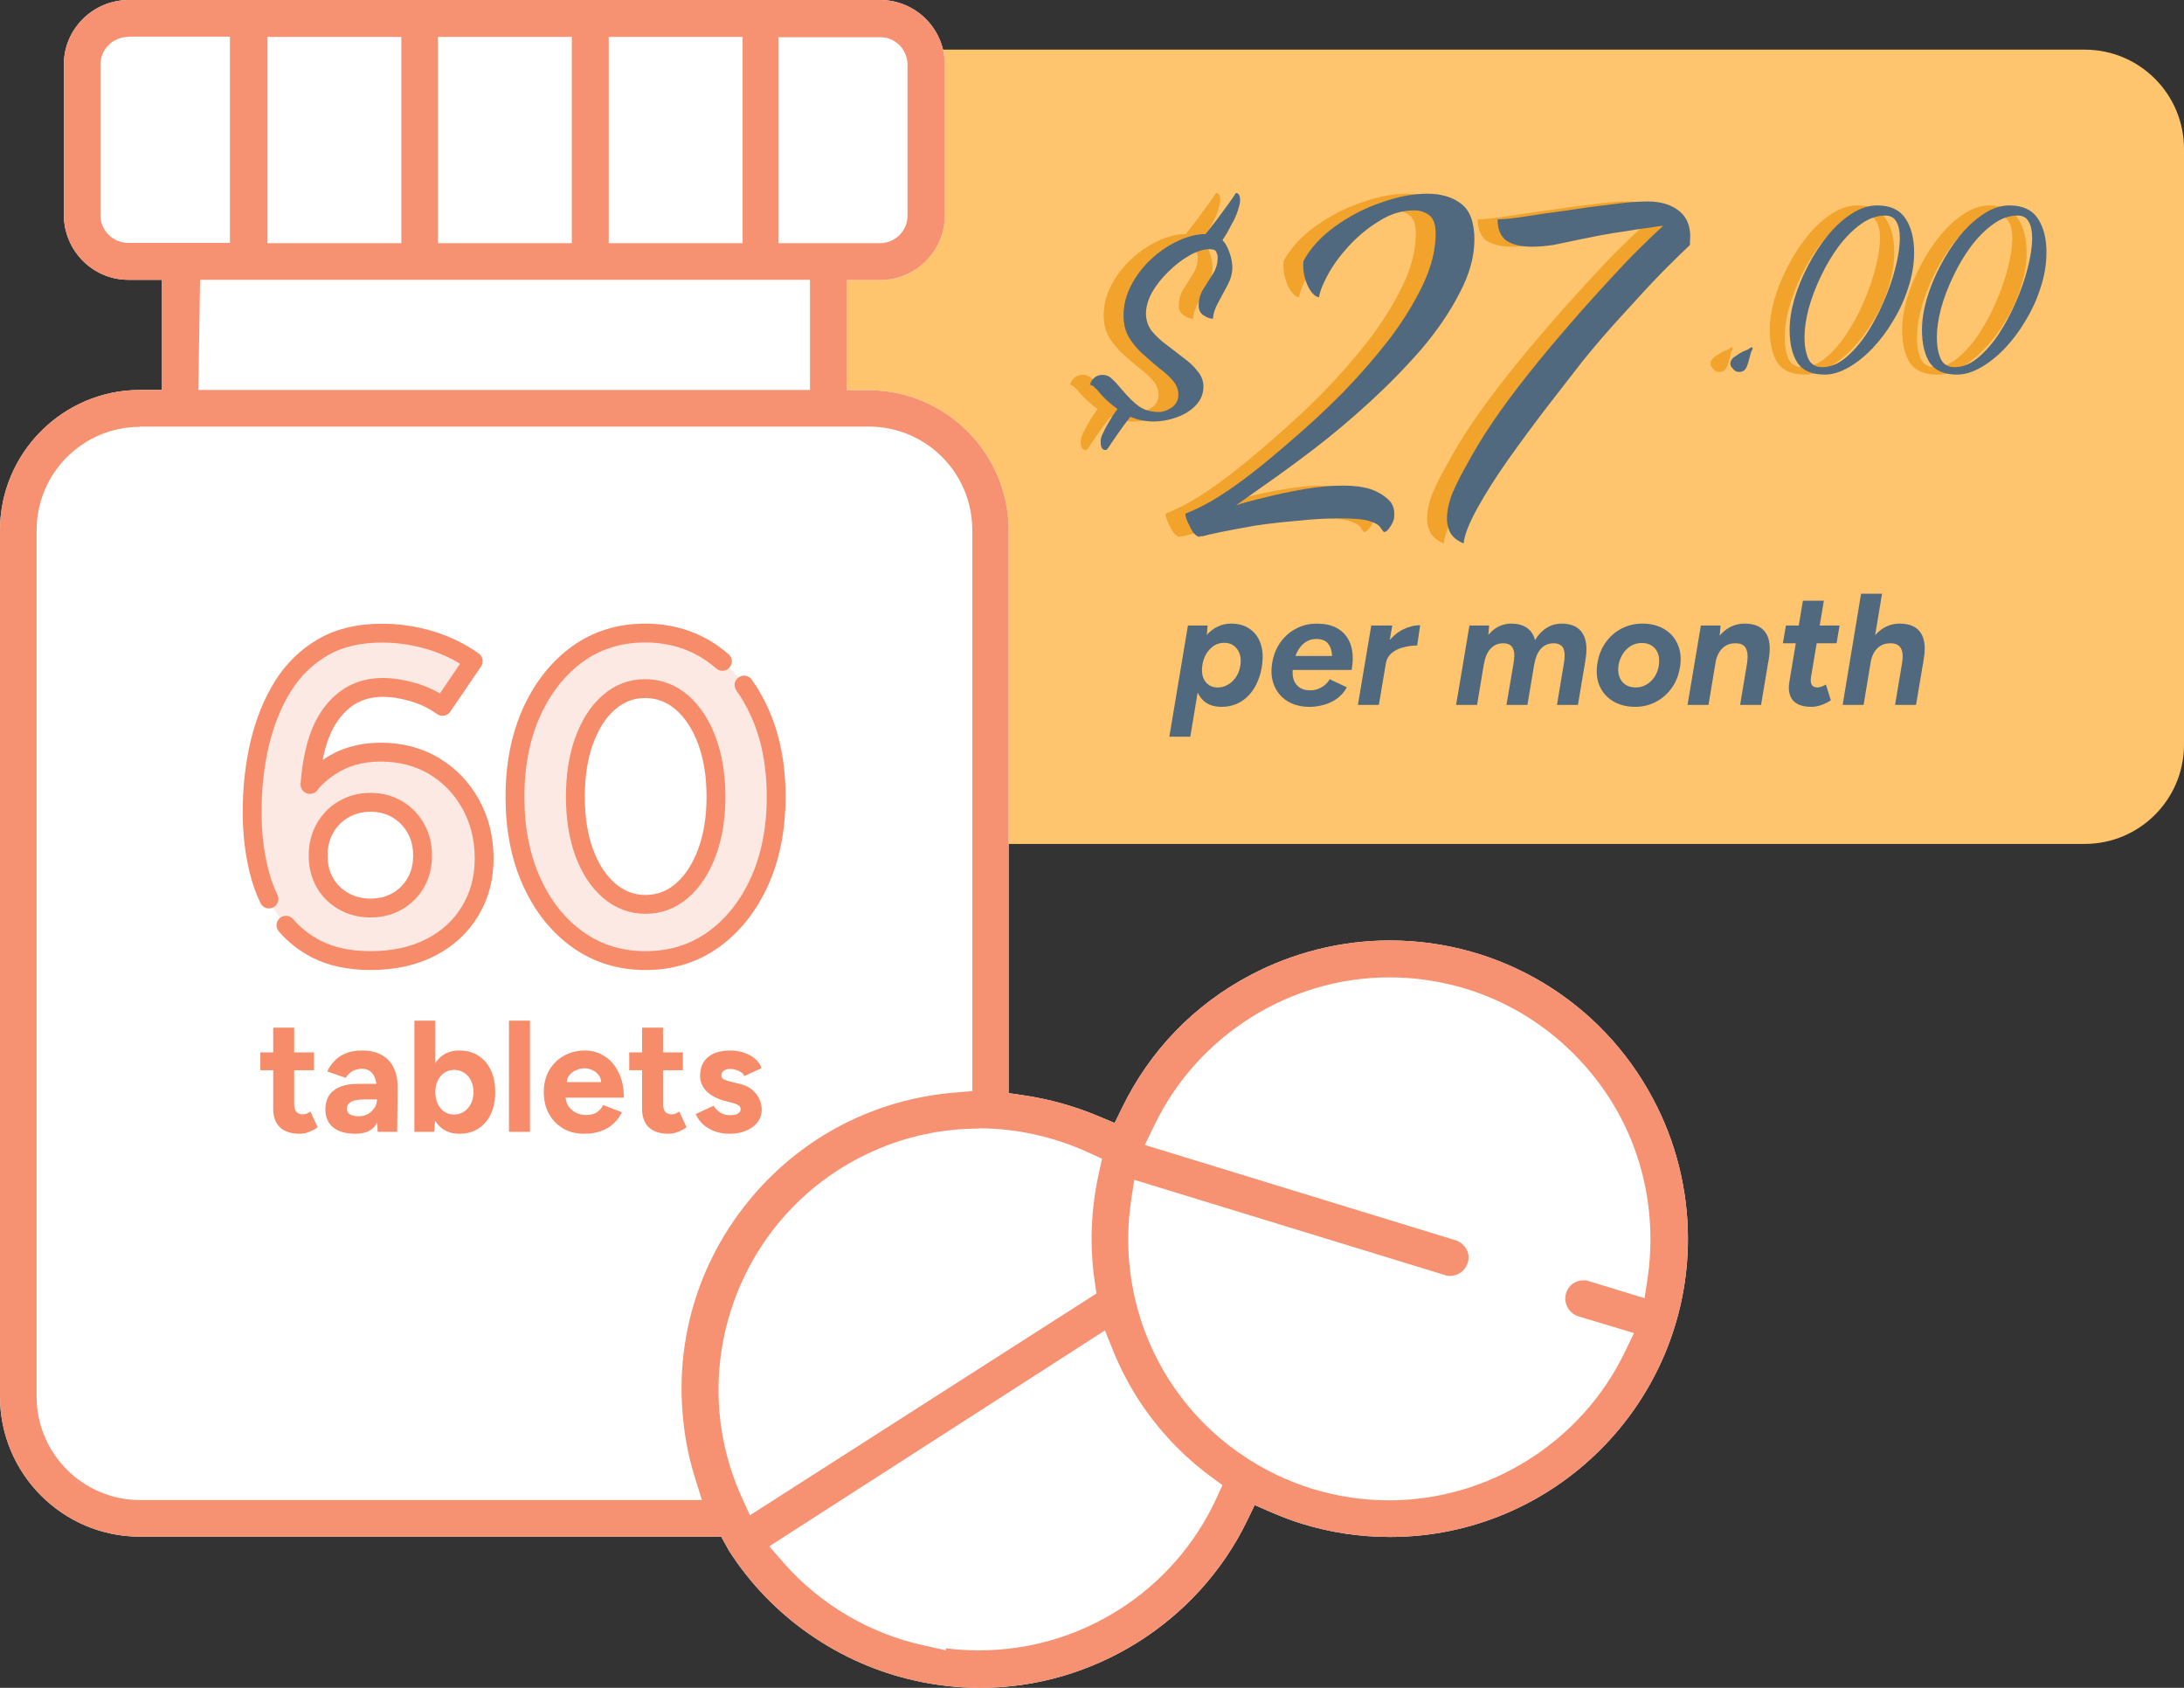 <svg width="220" height="170" viewBox="0 0 220 170" fill="none" xmlns="http://www.w3.org/2000/svg">
<rect x="0" y="0" width="220" height="170" fill="#333333" stroke="none"/>
<path d="M85 5H210C215.523 5 220 9.477 220 15V75C220 80.523 215.523 85 210 85H85V5Z" fill="#FFC56E"/>
<path d="M118.8 54.07C118.44 53.99 118.12 53.63 117.84 52.99C117.52 52.39 117.38 51.97 117.42 51.73C118.54 51.29 119.64 50.73 120.72 50.05C121.8 49.37 122.88 48.61 123.96 47.77C125.16 46.85 126.56 45.69 128.16 44.29C129.8 42.89 131.46 41.35 133.14 39.67C134.82 37.95 136.38 36.17 137.82 34.33C139.26 32.45 140.42 30.59 141.3 28.75C142.18 26.91 142.62 25.17 142.62 23.53C142.62 22.61 142.4 21.99 141.96 21.67C141.52 21.35 141.02 21.19 140.46 21.19C139.22 21.19 138.04 21.55 136.92 22.27C135.8 22.95 134.78 23.79 133.86 24.79C132.98 25.75 132.28 26.71 131.76 27.67C131.24 28.63 130.94 29.39 130.86 29.95C130.42 29.87 130.02 29.43 129.66 28.63C129.34 27.83 129.22 27.05 129.3 26.29C130.02 24.97 131.08 23.81 132.48 22.81C133.92 21.77 135.46 20.97 137.1 20.41C138.78 19.81 140.34 19.51 141.78 19.51C143.18 19.51 144.32 19.85 145.2 20.53C146.08 21.21 146.52 22.41 146.52 24.13C146.52 25.85 146.02 27.65 145.02 29.53C144.06 31.41 142.78 33.29 141.18 35.17C139.58 37.01 137.84 38.79 135.96 40.51C134.08 42.23 132.2 43.81 130.32 45.25C128.48 46.65 126.84 47.85 125.4 48.85L122.52 50.89C123.24 50.65 124.2 50.39 125.4 50.11C126.64 49.79 127.96 49.51 129.36 49.27C130.76 49.03 132.08 48.91 133.32 48.91C134.4 48.91 135.32 49.03 136.08 49.27C136.76 49.51 137.34 49.85 137.82 50.29C138.34 50.73 138.54 51.39 138.42 52.27C138.34 52.55 138.2 52.83 138 53.11C137.8 53.43 137.6 53.59 137.4 53.59C137.28 53.47 137.16 53.31 137.04 53.11C136.92 52.91 136.64 52.73 136.2 52.57C135.8 52.41 135.3 52.31 134.7 52.27C134.14 52.23 133.52 52.21 132.84 52.21C131.6 52.21 130.24 52.29 128.76 52.45C127.28 52.57 125.86 52.73 124.5 52.93C123.14 53.17 121.96 53.39 120.96 53.59C120 53.79 119.4 53.93 119.16 54.01C119.04 54.01 118.96 54.01 118.92 54.01C118.88 54.05 118.84 54.07 118.8 54.07Z" fill="#F1A32C"/>
<path d="M145.437 54.73C144.837 54.49 144.397 54.15 144.117 53.71C143.877 53.27 143.757 52.79 143.757 52.27C143.757 51.47 143.937 50.61 144.297 49.69C144.697 48.77 145.137 47.89 145.617 47.05C146.097 46.17 146.517 45.43 146.877 44.83C147.717 43.43 148.757 41.89 149.997 40.21C151.277 38.49 152.657 36.75 154.137 34.99C155.617 33.23 157.077 31.55 158.517 29.95C159.997 28.31 161.337 26.87 162.537 25.63C163.777 24.39 164.777 23.43 165.537 22.75C165.297 22.75 164.837 22.81 164.157 22.93C163.477 23.01 162.677 23.13 161.757 23.29C160.877 23.41 160.017 23.55 159.177 23.71C158.337 23.87 157.637 24.01 157.077 24.13C156.157 24.33 155.297 24.51 154.497 24.67C153.697 24.79 152.957 24.85 152.277 24.85C151.237 24.85 150.397 24.65 149.757 24.25C149.157 23.81 148.857 23.09 148.857 22.09C149.537 22.09 150.497 21.99 151.737 21.79C152.977 21.59 154.357 21.39 155.877 21.19C157.397 20.95 158.877 20.75 160.317 20.59C161.757 20.39 162.977 20.29 163.977 20.29C165.337 20.29 166.417 20.63 167.217 21.31C168.017 21.99 168.357 22.99 168.237 24.31V24.67C167.637 25.23 166.717 26.13 165.477 27.37C164.277 28.61 162.957 30.03 161.517 31.63C160.077 33.19 158.697 34.79 157.377 36.43C156.377 37.71 155.197 39.23 153.837 40.99C152.517 42.71 151.217 44.47 149.937 46.27C148.697 48.03 147.657 49.67 146.817 51.19C145.977 52.71 145.517 53.89 145.437 54.73Z" fill="#F1A32C"/>
<path d="M173.2 37.46C172.98 37.46 172.81 37.4 172.69 37.28C172.57 37.16 172.46 37.03 172.36 36.89C172.32 36.77 172.3 36.69 172.3 36.65C172.3 36.51 172.33 36.39 172.39 36.29C172.47 36.17 172.54 36.08 172.6 36.02C172.74 35.92 172.89 35.82 173.05 35.72C173.21 35.6 173.38 35.5 173.56 35.42C173.72 35.34 173.86 35.28 173.98 35.24C174.1 35.18 174.23 35.1 174.37 35C174.43 34.96 174.48 34.97 174.52 35.03C174.56 35.07 174.57 35.11 174.55 35.15C174.43 35.33 174.33 35.61 174.25 35.99C174.17 36.35 174.06 36.69 173.92 37.01C173.78 37.31 173.54 37.46 173.2 37.46Z" fill="#F1A32C"/>
<path d="M181.813 37.73C180.513 37.73 179.593 37.33 179.053 36.53C178.533 35.71 178.273 34.61 178.273 33.23C178.273 32.27 178.433 31.23 178.753 30.11C179.093 28.97 179.553 27.85 180.133 26.75C180.713 25.63 181.373 24.62 182.113 23.72C182.873 22.8 183.673 22.07 184.513 21.53C185.373 20.97 186.233 20.69 187.093 20.69C188.413 20.69 189.363 21.13 189.943 22.01C190.523 22.87 190.813 24.01 190.813 25.43C190.813 26.59 190.623 27.75 190.243 28.91C189.883 30.07 189.383 31.18 188.743 32.24C188.123 33.3 187.423 34.24 186.643 35.06C185.863 35.88 185.053 36.53 184.213 37.01C183.373 37.49 182.573 37.73 181.813 37.73ZM181.573 36.98C182.353 36.98 183.113 36.68 183.853 36.08C184.613 35.46 185.323 34.66 185.983 33.68C186.643 32.68 187.223 31.6 187.723 30.44C188.243 29.26 188.643 28.11 188.923 26.99C189.223 25.85 189.373 24.84 189.373 23.96C189.373 23.26 189.253 22.71 189.013 22.31C188.793 21.91 188.423 21.71 187.903 21.71C187.063 21.71 186.243 22 185.443 22.58C184.663 23.14 183.923 23.88 183.223 24.8C182.543 25.72 181.943 26.73 181.423 27.83C180.903 28.91 180.493 29.99 180.193 31.07C179.913 32.15 179.773 33.11 179.773 33.95C179.773 34.83 179.903 35.56 180.163 36.14C180.423 36.7 180.893 36.98 181.573 36.98Z" fill="#F1A32C"/>
<path d="M195.144 37.73C193.844 37.73 192.924 37.33 192.384 36.53C191.864 35.71 191.604 34.61 191.604 33.23C191.604 32.27 191.764 31.23 192.084 30.11C192.424 28.97 192.884 27.85 193.464 26.75C194.044 25.63 194.704 24.62 195.444 23.72C196.204 22.8 197.004 22.07 197.844 21.53C198.704 20.97 199.564 20.69 200.424 20.69C201.744 20.69 202.694 21.13 203.274 22.01C203.854 22.87 204.144 24.01 204.144 25.43C204.144 26.59 203.954 27.75 203.574 28.91C203.214 30.07 202.714 31.18 202.074 32.24C201.454 33.3 200.754 34.24 199.974 35.06C199.194 35.88 198.384 36.53 197.544 37.01C196.704 37.49 195.904 37.73 195.144 37.73ZM194.904 36.98C195.684 36.98 196.444 36.68 197.184 36.08C197.944 35.46 198.654 34.66 199.314 33.68C199.974 32.68 200.554 31.6 201.054 30.44C201.574 29.26 201.974 28.11 202.254 26.99C202.554 25.85 202.704 24.84 202.704 23.96C202.704 23.26 202.584 22.71 202.344 22.31C202.124 21.91 201.754 21.71 201.234 21.71C200.394 21.71 199.574 22 198.774 22.58C197.994 23.14 197.254 23.88 196.554 24.8C195.874 25.72 195.274 26.73 194.754 27.83C194.234 28.91 193.824 29.99 193.524 31.07C193.244 32.15 193.104 33.11 193.104 33.95C193.104 34.83 193.234 35.56 193.494 36.14C193.754 36.7 194.224 36.98 194.904 36.98Z" fill="#F1A32C"/>
<path d="M109.349 45.326C109.03 45.326 108.871 45.05 108.871 44.499C108.871 44.238 108.929 43.992 109.045 43.76C109.422 42.919 109.929 42.063 110.567 41.193C109.842 40.671 109.248 40.135 108.784 39.584C108.349 39.033 108.015 38.757 107.783 38.757C107.87 38.467 108.015 38.235 108.218 38.061C108.45 37.858 108.726 37.757 109.045 37.757C109.451 37.757 109.784 37.902 110.045 38.192C110.335 38.453 110.669 38.815 111.046 39.279C111.655 40.004 112.22 40.555 112.742 40.932C113.293 41.309 113.96 41.498 114.743 41.498C115.149 41.498 115.57 41.353 116.005 41.063C116.469 40.744 116.701 40.309 116.701 39.758C116.701 39.236 116.512 38.757 116.135 38.322C115.758 37.887 115.294 37.467 114.743 37.061C114.221 36.626 113.685 36.162 113.134 35.669C112.583 35.176 112.119 34.625 111.742 34.016C111.365 33.378 111.176 32.638 111.176 31.797C111.176 30.724 111.437 29.695 111.959 28.709C112.481 27.723 113.148 26.853 113.96 26.099C114.801 25.316 115.7 24.707 116.657 24.272C117.614 23.808 118.542 23.576 119.441 23.576C119.731 23.199 120.094 22.735 120.529 22.184C120.964 21.604 121.37 21.053 121.747 20.531C122.124 20.009 122.37 19.646 122.486 19.443C122.776 19.443 122.921 19.69 122.921 20.183C122.921 20.386 122.863 20.661 122.747 21.009C122.66 21.357 122.501 21.763 122.269 22.227C122.269 22.227 122.196 22.358 122.051 22.619C121.935 22.851 121.79 23.126 121.616 23.445C121.442 23.735 121.283 23.982 121.138 24.185C121.428 24.475 121.66 24.881 121.834 25.403C122.037 25.925 122.138 26.447 122.138 26.969C122.138 27.52 121.979 28.1 121.66 28.709C121.341 29.318 121.022 29.912 120.703 30.492C120.384 31.072 120.21 31.609 120.181 32.102C119.891 32.102 119.572 31.986 119.224 31.754C118.905 31.522 118.745 31.217 118.745 30.84C118.745 30.173 118.905 29.593 119.224 29.1C119.543 28.578 119.862 28.071 120.181 27.578C120.5 27.085 120.659 26.534 120.659 25.925V25.881C120.659 25.765 120.616 25.606 120.529 25.403C120.471 25.2 120.239 25.098 119.833 25.098C119.224 25.098 118.542 25.316 117.788 25.751C117.063 26.157 116.367 26.693 115.7 27.36C115.033 27.998 114.482 28.694 114.047 29.448C113.641 30.202 113.438 30.913 113.438 31.58C113.438 32.218 113.627 32.798 114.004 33.32C114.41 33.813 114.903 34.277 115.483 34.712C116.063 35.147 116.628 35.582 117.179 36.017C117.759 36.423 118.238 36.872 118.615 37.365C119.021 37.829 119.224 38.351 119.224 38.931C119.224 39.685 118.948 40.338 118.397 40.889C117.875 41.411 117.223 41.802 116.44 42.063C115.686 42.324 114.946 42.455 114.221 42.455C113.38 42.455 112.597 42.295 111.872 41.976C111.495 42.44 111.075 43.006 110.611 43.673C110.147 44.34 109.813 44.833 109.61 45.152C109.523 45.268 109.436 45.326 109.349 45.326Z" fill="#F1A32C"/>
<path d="M120.8 54.07C120.44 53.99 120.12 53.63 119.84 52.99C119.52 52.39 119.38 51.97 119.42 51.73C120.54 51.29 121.64 50.73 122.72 50.05C123.8 49.37 124.88 48.61 125.96 47.77C127.16 46.85 128.56 45.69 130.16 44.29C131.8 42.89 133.46 41.35 135.14 39.67C136.82 37.95 138.38 36.17 139.82 34.33C141.26 32.45 142.42 30.59 143.3 28.75C144.18 26.91 144.62 25.17 144.62 23.53C144.62 22.61 144.4 21.99 143.96 21.67C143.52 21.35 143.02 21.19 142.46 21.19C141.22 21.19 140.04 21.55 138.92 22.27C137.8 22.95 136.78 23.79 135.86 24.79C134.98 25.75 134.28 26.71 133.76 27.67C133.24 28.63 132.94 29.39 132.86 29.95C132.42 29.87 132.02 29.43 131.66 28.63C131.34 27.83 131.22 27.05 131.3 26.29C132.02 24.97 133.08 23.81 134.48 22.81C135.92 21.77 137.46 20.97 139.1 20.41C140.78 19.81 142.34 19.51 143.78 19.51C145.18 19.51 146.32 19.85 147.2 20.53C148.08 21.21 148.52 22.41 148.52 24.13C148.52 25.85 148.02 27.65 147.02 29.53C146.06 31.41 144.78 33.29 143.18 35.17C141.58 37.01 139.84 38.79 137.96 40.51C136.08 42.23 134.2 43.81 132.32 45.25C130.48 46.65 128.84 47.85 127.4 48.85L124.52 50.89C125.24 50.65 126.2 50.39 127.4 50.11C128.64 49.79 129.96 49.51 131.36 49.27C132.76 49.03 134.08 48.91 135.32 48.91C136.4 48.91 137.32 49.03 138.08 49.27C138.76 49.51 139.34 49.85 139.82 50.29C140.34 50.73 140.54 51.39 140.42 52.27C140.34 52.55 140.2 52.83 140 53.11C139.8 53.43 139.6 53.59 139.4 53.59C139.28 53.47 139.16 53.31 139.04 53.11C138.92 52.91 138.64 52.73 138.2 52.57C137.8 52.41 137.3 52.31 136.7 52.27C136.14 52.23 135.52 52.21 134.84 52.21C133.6 52.21 132.24 52.29 130.76 52.45C129.28 52.57 127.86 52.73 126.5 52.93C125.14 53.17 123.96 53.39 122.96 53.59C122 53.79 121.4 53.93 121.16 54.01C121.04 54.01 120.96 54.01 120.92 54.01C120.88 54.05 120.84 54.07 120.8 54.07Z" fill="#50697E"/>
<path d="M147.437 54.73C146.837 54.49 146.397 54.15 146.117 53.71C145.877 53.27 145.757 52.79 145.757 52.27C145.757 51.47 145.937 50.61 146.297 49.69C146.697 48.77 147.137 47.89 147.617 47.05C148.097 46.17 148.517 45.43 148.877 44.83C149.717 43.43 150.757 41.89 151.997 40.21C153.277 38.49 154.657 36.75 156.137 34.99C157.617 33.23 159.077 31.55 160.517 29.95C161.997 28.31 163.337 26.87 164.537 25.63C165.777 24.39 166.777 23.43 167.537 22.75C167.297 22.75 166.837 22.81 166.157 22.93C165.477 23.01 164.677 23.13 163.757 23.29C162.877 23.41 162.017 23.55 161.177 23.71C160.337 23.87 159.637 24.01 159.077 24.13C158.157 24.33 157.297 24.51 156.497 24.67C155.697 24.79 154.957 24.85 154.277 24.85C153.237 24.85 152.397 24.65 151.757 24.25C151.157 23.81 150.857 23.09 150.857 22.09C151.537 22.09 152.497 21.99 153.737 21.79C154.977 21.59 156.357 21.39 157.877 21.19C159.397 20.95 160.877 20.75 162.317 20.59C163.757 20.39 164.977 20.29 165.977 20.29C167.337 20.29 168.417 20.63 169.217 21.31C170.017 21.99 170.357 22.99 170.237 24.31V24.67C169.637 25.23 168.717 26.13 167.477 27.37C166.277 28.61 164.957 30.03 163.517 31.63C162.077 33.19 160.697 34.79 159.377 36.43C158.377 37.71 157.197 39.23 155.837 40.99C154.517 42.71 153.217 44.47 151.937 46.27C150.697 48.03 149.657 49.67 148.817 51.19C147.977 52.71 147.517 53.89 147.437 54.73Z" fill="#50697E"/>
<path d="M175.2 37.46C174.98 37.46 174.81 37.4 174.69 37.28C174.57 37.16 174.46 37.03 174.36 36.89C174.32 36.77 174.3 36.69 174.3 36.65C174.3 36.51 174.33 36.39 174.39 36.29C174.47 36.17 174.54 36.08 174.6 36.02C174.74 35.92 174.89 35.82 175.05 35.72C175.21 35.6 175.38 35.5 175.56 35.42C175.72 35.34 175.86 35.28 175.98 35.24C176.1 35.18 176.23 35.1 176.37 35C176.43 34.96 176.48 34.97 176.52 35.03C176.56 35.07 176.57 35.11 176.55 35.15C176.43 35.33 176.33 35.61 176.25 35.99C176.17 36.35 176.06 36.69 175.92 37.01C175.78 37.31 175.54 37.46 175.2 37.46Z" fill="#50697E"/>
<path d="M183.813 37.73C182.513 37.73 181.593 37.33 181.053 36.53C180.533 35.71 180.273 34.61 180.273 33.23C180.273 32.27 180.433 31.23 180.753 30.11C181.093 28.97 181.553 27.85 182.133 26.75C182.713 25.63 183.373 24.62 184.113 23.72C184.873 22.8 185.673 22.07 186.513 21.53C187.373 20.97 188.233 20.69 189.093 20.69C190.413 20.69 191.363 21.13 191.943 22.01C192.523 22.87 192.813 24.01 192.813 25.43C192.813 26.59 192.623 27.75 192.243 28.91C191.883 30.07 191.383 31.18 190.743 32.24C190.123 33.3 189.423 34.24 188.643 35.06C187.863 35.88 187.053 36.53 186.213 37.01C185.373 37.49 184.573 37.73 183.813 37.73ZM183.573 36.98C184.353 36.98 185.113 36.68 185.853 36.08C186.613 35.46 187.323 34.66 187.983 33.68C188.643 32.68 189.223 31.6 189.723 30.44C190.243 29.26 190.643 28.11 190.923 26.99C191.223 25.85 191.373 24.84 191.373 23.96C191.373 23.26 191.253 22.71 191.013 22.31C190.793 21.91 190.423 21.71 189.903 21.71C189.063 21.71 188.243 22 187.443 22.58C186.663 23.14 185.923 23.88 185.223 24.8C184.543 25.72 183.943 26.73 183.423 27.83C182.903 28.91 182.493 29.99 182.193 31.07C181.913 32.15 181.773 33.11 181.773 33.95C181.773 34.83 181.903 35.56 182.163 36.14C182.423 36.7 182.893 36.98 183.573 36.98Z" fill="#50697E"/>
<path d="M197.144 37.73C195.844 37.73 194.924 37.33 194.384 36.53C193.864 35.71 193.604 34.61 193.604 33.23C193.604 32.27 193.764 31.23 194.084 30.11C194.424 28.97 194.884 27.85 195.464 26.75C196.044 25.63 196.704 24.62 197.444 23.72C198.204 22.8 199.004 22.07 199.844 21.53C200.704 20.97 201.564 20.69 202.424 20.69C203.744 20.69 204.694 21.13 205.274 22.01C205.854 22.87 206.144 24.01 206.144 25.43C206.144 26.59 205.954 27.75 205.574 28.91C205.214 30.07 204.714 31.18 204.074 32.24C203.454 33.3 202.754 34.24 201.974 35.06C201.194 35.88 200.384 36.53 199.544 37.01C198.704 37.49 197.904 37.73 197.144 37.73ZM196.904 36.98C197.684 36.98 198.444 36.68 199.184 36.08C199.944 35.46 200.654 34.66 201.314 33.68C201.974 32.68 202.554 31.6 203.054 30.44C203.574 29.26 203.974 28.11 204.254 26.99C204.554 25.85 204.704 24.84 204.704 23.96C204.704 23.26 204.584 22.71 204.344 22.31C204.124 21.91 203.754 21.71 203.234 21.71C202.394 21.71 201.574 22 200.774 22.58C199.994 23.14 199.254 23.88 198.554 24.8C197.874 25.72 197.274 26.73 196.754 27.83C196.234 28.91 195.824 29.99 195.524 31.07C195.244 32.15 195.104 33.11 195.104 33.95C195.104 34.83 195.234 35.56 195.494 36.14C195.754 36.7 196.224 36.98 196.904 36.98Z" fill="#50697E"/>
<path d="M111.349 45.326C111.03 45.326 110.871 45.05 110.871 44.499C110.871 44.238 110.929 43.992 111.045 43.76C111.422 42.919 111.929 42.063 112.567 41.193C111.842 40.671 111.248 40.135 110.784 39.584C110.349 39.033 110.015 38.757 109.783 38.757C109.87 38.467 110.015 38.235 110.218 38.061C110.45 37.858 110.726 37.757 111.045 37.757C111.451 37.757 111.784 37.902 112.045 38.192C112.335 38.453 112.669 38.815 113.046 39.279C113.655 40.004 114.22 40.555 114.742 40.932C115.293 41.309 115.96 41.498 116.743 41.498C117.149 41.498 117.57 41.353 118.005 41.063C118.469 40.744 118.701 40.309 118.701 39.758C118.701 39.236 118.512 38.757 118.135 38.322C117.758 37.887 117.294 37.467 116.743 37.061C116.221 36.626 115.685 36.162 115.134 35.669C114.583 35.176 114.119 34.625 113.742 34.016C113.365 33.378 113.176 32.638 113.176 31.797C113.176 30.724 113.437 29.695 113.959 28.709C114.481 27.723 115.148 26.853 115.96 26.099C116.801 25.316 117.7 24.707 118.657 24.272C119.614 23.808 120.542 23.576 121.441 23.576C121.731 23.199 122.094 22.735 122.529 22.184C122.964 21.604 123.37 21.053 123.747 20.531C124.124 20.009 124.37 19.646 124.486 19.443C124.776 19.443 124.921 19.69 124.921 20.183C124.921 20.386 124.863 20.661 124.747 21.009C124.66 21.357 124.501 21.763 124.269 22.227C124.269 22.227 124.196 22.358 124.051 22.619C123.935 22.851 123.79 23.126 123.616 23.445C123.442 23.735 123.283 23.982 123.138 24.185C123.428 24.475 123.66 24.881 123.834 25.403C124.037 25.925 124.138 26.447 124.138 26.969C124.138 27.52 123.979 28.1 123.66 28.709C123.341 29.318 123.022 29.912 122.703 30.492C122.384 31.072 122.21 31.609 122.181 32.102C121.891 32.102 121.572 31.986 121.224 31.754C120.905 31.522 120.745 31.217 120.745 30.84C120.745 30.173 120.905 29.593 121.224 29.1C121.543 28.578 121.862 28.071 122.181 27.578C122.5 27.085 122.659 26.534 122.659 25.925V25.881C122.659 25.765 122.616 25.606 122.529 25.403C122.471 25.2 122.239 25.098 121.833 25.098C121.224 25.098 120.542 25.316 119.788 25.751C119.063 26.157 118.367 26.693 117.7 27.36C117.033 27.998 116.482 28.694 116.047 29.448C115.641 30.202 115.438 30.913 115.438 31.58C115.438 32.218 115.627 32.798 116.004 33.32C116.41 33.813 116.903 34.277 117.483 34.712C118.063 35.147 118.628 35.582 119.179 36.017C119.759 36.423 120.238 36.872 120.615 37.365C121.021 37.829 121.224 38.351 121.224 38.931C121.224 39.685 120.948 40.338 120.397 40.889C119.875 41.411 119.223 41.802 118.44 42.063C117.686 42.324 116.946 42.455 116.221 42.455C115.38 42.455 114.597 42.295 113.872 41.976C113.495 42.44 113.075 43.006 112.611 43.673C112.147 44.34 111.813 44.833 111.61 45.152C111.523 45.268 111.436 45.326 111.349 45.326Z" fill="#50697E"/>
<path d="M117.791 74.201L119.663 63.001H121.647L121.519 64.473L119.903 74.201H117.791ZM124.015 62.809C124.74 62.809 125.354 62.979 125.855 63.321C126.356 63.651 126.719 64.115 126.943 64.713C127.178 65.31 127.247 66.014 127.151 66.825C127.087 67.443 126.943 68.019 126.719 68.553C126.506 69.086 126.223 69.55 125.871 69.945C125.519 70.339 125.103 70.649 124.623 70.873C124.154 71.086 123.636 71.193 123.071 71.193C122.356 71.193 121.786 71.022 121.359 70.681C120.932 70.339 120.639 69.87 120.479 69.273C120.319 68.675 120.282 67.987 120.367 67.209C120.431 66.494 120.564 65.865 120.767 65.321C120.98 64.777 121.247 64.318 121.567 63.945C121.898 63.571 122.271 63.289 122.687 63.097C123.103 62.905 123.546 62.809 124.015 62.809ZM123.327 64.745C122.996 64.745 122.698 64.814 122.431 64.953C122.175 65.091 121.946 65.283 121.743 65.529C121.551 65.763 121.396 66.035 121.279 66.345C121.172 66.643 121.108 66.953 121.087 67.273C121.044 67.859 121.167 68.334 121.455 68.697C121.754 69.059 122.159 69.241 122.671 69.241C122.991 69.241 123.284 69.171 123.551 69.033C123.828 68.894 124.068 68.713 124.271 68.489C124.484 68.254 124.65 67.987 124.767 67.689C124.884 67.39 124.954 67.075 124.975 66.745C125.018 66.169 124.884 65.694 124.575 65.321C124.266 64.937 123.85 64.745 123.327 64.745Z" fill="#50697E"/>
<path d="M131.688 71.193C130.856 71.15 130.152 70.937 129.576 70.553C129 70.158 128.584 69.635 128.328 68.985C128.072 68.334 128.013 67.593 128.152 66.761C128.291 65.939 128.584 65.225 129.032 64.617C129.491 64.009 130.056 63.545 130.728 63.225C131.411 62.905 132.157 62.771 132.968 62.825C133.768 62.857 134.435 63.065 134.968 63.449C135.501 63.822 135.875 64.35 136.088 65.033C136.301 65.715 136.323 66.531 136.152 67.481H130.216C130.184 67.907 130.232 68.275 130.36 68.585C130.499 68.883 130.696 69.113 130.952 69.273C131.208 69.433 131.512 69.518 131.864 69.529C132.323 69.55 132.733 69.454 133.096 69.241C133.469 69.027 133.752 68.75 133.944 68.409L135.672 69.225C135.405 69.715 135.053 70.11 134.616 70.409C134.179 70.707 133.704 70.915 133.192 71.033C132.691 71.161 132.189 71.214 131.688 71.193ZM130.488 66.073H134.184C134.163 65.561 134.035 65.155 133.8 64.857C133.576 64.547 133.208 64.382 132.696 64.361C132.184 64.339 131.736 64.483 131.352 64.793C130.979 65.102 130.691 65.529 130.488 66.073Z" fill="#50697E"/>
<path d="M136.786 71.001L138.13 63.001H140.242L138.898 71.001H136.786ZM138.962 66.825C139.111 65.961 139.399 65.246 139.826 64.681C140.263 64.105 140.765 63.678 141.33 63.401C141.906 63.113 142.482 62.969 143.058 62.969L142.754 65.017C142.263 65.017 141.789 65.081 141.33 65.209C140.882 65.326 140.498 65.518 140.178 65.785C139.869 66.051 139.677 66.393 139.602 66.809L138.962 66.825Z" fill="#50697E"/>
<path d="M146.677 71.001L148.021 63.001H150.005L149.877 64.473L148.789 71.001H146.677ZM151.749 71.001L152.453 66.873L154.629 66.425L153.861 71.001H151.749ZM152.453 66.873C152.549 66.329 152.565 65.907 152.501 65.609C152.437 65.31 152.314 65.102 152.133 64.985C151.951 64.857 151.717 64.793 151.429 64.793C150.906 64.793 150.479 64.974 150.149 65.337C149.818 65.689 149.599 66.195 149.493 66.857L148.805 66.745C149.018 65.465 149.429 64.489 150.037 63.817C150.655 63.145 151.386 62.809 152.229 62.809C153.189 62.809 153.882 63.118 154.309 63.737C154.735 64.355 154.842 65.283 154.629 66.521L152.453 66.873ZM156.837 71.001L157.525 66.873L159.717 66.425L158.949 71.001H156.837ZM157.525 66.873C157.621 66.329 157.637 65.907 157.573 65.609C157.519 65.31 157.397 65.102 157.205 64.985C157.023 64.857 156.794 64.793 156.517 64.793C155.983 64.793 155.551 64.974 155.221 65.337C154.901 65.689 154.682 66.195 154.565 66.857L153.877 66.745C154.09 65.465 154.501 64.489 155.109 63.817C155.727 63.145 156.458 62.809 157.301 62.809C158.271 62.809 158.965 63.118 159.381 63.737C159.807 64.355 159.914 65.283 159.701 66.521L157.525 66.873Z" fill="#50697E"/>
<path d="M164.71 71.193C163.867 71.193 163.131 71.006 162.502 70.633C161.872 70.259 161.414 69.742 161.126 69.081C160.838 68.409 160.768 67.635 160.918 66.761C161.046 65.982 161.323 65.294 161.75 64.697C162.176 64.099 162.71 63.635 163.35 63.305C163.99 62.974 164.688 62.809 165.446 62.809C166.299 62.809 167.035 62.995 167.654 63.369C168.283 63.742 168.736 64.265 169.014 64.937C169.302 65.598 169.371 66.366 169.222 67.241C169.094 68.019 168.816 68.707 168.39 69.305C167.963 69.902 167.43 70.366 166.79 70.697C166.16 71.027 165.467 71.193 164.71 71.193ZM164.774 69.241C165.147 69.241 165.494 69.15 165.814 68.969C166.144 68.787 166.422 68.531 166.646 68.201C166.87 67.87 167.019 67.486 167.094 67.049C167.168 66.579 167.142 66.174 167.014 65.833C166.886 65.491 166.683 65.23 166.406 65.049C166.128 64.857 165.787 64.761 165.382 64.761C165.008 64.761 164.656 64.851 164.326 65.033C164.006 65.214 163.734 65.47 163.51 65.801C163.286 66.131 163.131 66.515 163.046 66.953C162.971 67.422 162.998 67.827 163.126 68.169C163.254 68.51 163.462 68.777 163.75 68.969C164.038 69.15 164.379 69.241 164.774 69.241Z" fill="#50697E"/>
<path d="M169.989 71.001L171.333 63.001H173.317L173.189 64.473L172.101 71.001H169.989ZM175.285 71.001L175.973 66.889L178.133 66.601L177.397 71.001H175.285ZM175.973 66.889C176.058 66.355 176.064 65.939 175.989 65.641C175.925 65.331 175.792 65.113 175.589 64.985C175.397 64.857 175.152 64.793 174.853 64.793C174.298 64.782 173.845 64.953 173.493 65.305C173.141 65.646 172.906 66.147 172.789 66.809L172.085 66.793C172.224 65.939 172.464 65.219 172.805 64.633C173.157 64.035 173.584 63.582 174.085 63.273C174.586 62.963 175.141 62.809 175.749 62.809C176.73 62.809 177.429 63.107 177.845 63.705C178.272 64.302 178.378 65.214 178.165 66.441L178.085 66.889H175.973Z" fill="#50697E"/>
<path d="M182.491 71.193C181.605 71.193 180.976 70.974 180.603 70.537C180.229 70.089 180.112 69.459 180.251 68.649L181.611 60.505H183.723L182.427 68.201C182.373 68.553 182.4 68.814 182.507 68.985C182.613 69.155 182.811 69.241 183.099 69.241C183.205 69.241 183.328 69.214 183.467 69.161C183.616 69.107 183.771 69.038 183.931 68.953L184.427 70.537C184.117 70.739 183.792 70.899 183.451 71.017C183.109 71.134 182.789 71.193 182.491 71.193ZM179.595 64.793L179.899 63.001H185.307L185.003 64.793H179.595Z" fill="#50697E"/>
<path d="M185.614 71.001L187.47 59.801H189.582L187.726 71.001H185.614ZM190.894 71.001L191.582 66.889L193.726 66.729L193.006 71.001H190.894ZM191.582 66.889C191.678 66.355 191.689 65.939 191.614 65.641C191.54 65.331 191.401 65.113 191.198 64.985C191.006 64.857 190.761 64.793 190.462 64.793C189.908 64.782 189.454 64.953 189.102 65.305C188.75 65.646 188.521 66.147 188.414 66.809L187.71 66.793C187.849 65.939 188.089 65.219 188.43 64.633C188.782 64.035 189.209 63.582 189.71 63.273C190.212 62.963 190.761 62.809 191.358 62.809C192.34 62.809 193.038 63.107 193.454 63.705C193.881 64.302 193.988 65.214 193.774 66.441L193.71 66.889H191.582Z" fill="#50697E"/>
<path d="M98.736 170C96.553 170 94.398 169.764 92.274 169.292C84.543 167.61 77.667 162.829 73.418 156.16L72.651 154.773H14.105C6.315 154.773 0 148.429 0 140.668V53.411C0 45.621 6.344 39.276 14.105 39.276H16.318V28.181H12.925C9.354 28.181 6.462 25.259 6.433 21.689V6.492C6.433 2.921 9.354 0.03 12.925 0H88.674C92.244 0 95.166 2.921 95.166 6.492V21.718C95.166 25.289 92.244 28.181 88.674 28.21H85.28V39.306H87.493C95.254 39.306 101.599 45.65 101.599 53.411V110.097L103.192 110.333C105.759 110.717 108.268 111.425 110.658 112.428L112.281 113.107L113.048 111.543C115.851 105.789 120.307 101.186 125.973 98.205C130.281 95.933 135.121 94.723 139.99 94.723C151.144 94.723 161.295 100.831 166.518 110.687C168.82 114.996 170.03 119.865 170.03 124.763C170.03 141.317 156.573 154.803 140.019 154.803C137.009 154.803 134.029 154.36 131.166 153.475C130.104 153.15 129.042 152.737 128.009 152.295L126.386 151.587L125.619 153.18C120.661 163.39 110.127 170 98.766 170H98.736Z" fill="white"/>
<path d="M12.925 3.718C11.39 3.718 10.121 4.957 10.121 6.492V21.689C10.121 23.223 11.39 24.463 12.925 24.463H23.164V3.689H12.925V3.718ZM26.942 24.492H40.427V3.718H26.942V24.492ZM44.116 24.492H57.601V3.718H44.116V24.492ZM61.319 24.492H74.805V3.718H61.319V24.492ZM78.434 24.492H88.644C90.179 24.492 91.418 23.253 91.418 21.718V6.521C91.418 5.016 90.208 3.748 88.703 3.748H78.405V24.522L78.434 24.492ZM19.977 39.276H81.592V28.181H20.154L19.977 39.276ZM113.933 120.956C112.045 133.911 119.747 146.098 132.229 149.964C134.737 150.731 137.334 151.114 139.931 151.114C149.964 151.114 159.288 145.272 163.656 136.212L164.6 134.265L158.993 132.583C158.521 132.435 158.137 132.111 157.901 131.668C157.665 131.225 157.606 130.724 157.754 130.252C157.99 129.455 158.698 128.953 159.524 128.953C159.701 128.953 159.878 128.953 160.056 129.042L165.662 130.753L165.987 128.629C166.164 127.389 166.252 126.091 166.252 124.822C166.252 117.769 163.538 111.16 158.551 106.173C153.593 101.186 146.954 98.441 139.931 98.441C129.898 98.441 120.602 104.313 116.265 113.373L115.32 115.32L146.688 124.94C147.16 125.117 147.514 125.442 147.75 125.884C147.986 126.327 147.986 126.829 147.809 127.301C147.544 128.039 146.836 128.511 146.068 128.511C145.862 128.511 145.655 128.481 145.449 128.393L114.258 118.832L113.933 120.956ZM14.105 42.994C8.351 42.994 3.689 47.657 3.689 53.411V140.668C3.689 146.422 8.38 151.085 14.105 151.085H70.703L69.965 148.695C69.316 146.629 68.933 144.475 68.755 142.321C68.106 134.353 70.615 126.593 75.808 120.484C81.002 114.376 88.261 110.687 96.228 110.038L97.94 109.891V53.381C97.94 47.627 93.277 42.965 87.523 42.965H14.135L14.105 42.994ZM98.648 113.668C94.93 113.668 91.33 114.435 87.966 115.94C74.716 121.842 68.755 137.422 74.657 150.672L75.542 152.619L110.451 130.281L110.274 129.101C109.743 125.442 109.891 121.783 110.687 118.183L111.012 116.707L109.655 116.087C106.173 114.494 102.484 113.668 98.648 113.638V113.668ZM95.284 166.016C96.405 166.164 97.556 166.223 98.677 166.223C108.887 166.223 118.242 160.233 122.52 150.937L123.14 149.58L121.93 148.695C118.389 146.068 115.438 142.645 113.402 138.78C112.93 137.894 112.517 136.98 112.133 136.065L111.307 133.999L77.49 155.747L78.906 157.37C82.566 161.56 87.582 164.541 93.041 165.721L95.284 166.223V166.046V166.016ZM98.736 170C96.553 170 94.398 169.764 92.274 169.292C84.543 167.61 77.667 162.829 73.418 156.16L72.651 154.773H14.105C6.315 154.773 0 148.429 0 140.668V53.411C0 45.621 6.344 39.276 14.105 39.276H16.318V28.181H12.925C9.354 28.181 6.462 25.259 6.433 21.689V6.492C6.433 2.921 9.354 0.03 12.925 0H88.674C92.244 0 95.166 2.921 95.166 6.492V21.718C95.166 25.289 92.244 28.181 88.674 28.21H85.28V39.306H87.493C95.254 39.306 101.599 45.65 101.599 53.411V110.097L103.192 110.333C105.759 110.717 108.268 111.425 110.658 112.428L112.281 113.107L113.048 111.543C115.851 105.789 120.307 101.186 125.973 98.205C130.281 95.933 135.121 94.723 139.99 94.723C151.144 94.723 161.295 100.831 166.518 110.687C168.82 114.996 170.03 119.865 170.03 124.763C170.03 141.317 156.574 154.803 140.019 154.803C137.009 154.803 134.029 154.36 131.166 153.475C130.104 153.15 129.042 152.737 128.009 152.295L126.386 151.587L125.619 153.18C120.661 163.39 110.127 170 98.766 170H98.736Z" fill="#F69171"/>
<path d="M30.209 114.192C29.323 114.192 28.651 113.973 28.193 113.536C27.745 113.098 27.521 112.474 27.521 111.664V103.504H29.633V111.2C29.633 111.541 29.707 111.802 29.857 111.984C30.006 112.154 30.225 112.24 30.513 112.24C30.619 112.24 30.737 112.218 30.865 112.176C30.993 112.122 31.126 112.048 31.265 111.952L32.001 113.536C31.745 113.728 31.457 113.882 31.137 114C30.827 114.128 30.518 114.192 30.209 114.192ZM26.225 107.792V106H31.633V107.792H26.225Z" fill="#F68C6A"/>
<path d="M38.041 114L37.977 112.384V109.952C37.977 109.472 37.924 109.061 37.818 108.72C37.721 108.378 37.562 108.117 37.337 107.936C37.124 107.744 36.831 107.648 36.458 107.648C36.116 107.648 35.807 107.722 35.529 107.872C35.252 108.021 35.017 108.25 34.825 108.56L32.969 107.92C33.119 107.578 33.337 107.248 33.626 106.928C33.913 106.597 34.287 106.33 34.745 106.128C35.215 105.914 35.785 105.808 36.458 105.808C37.268 105.808 37.94 105.962 38.474 106.272C39.017 106.581 39.417 107.018 39.673 107.584C39.94 108.138 40.068 108.8 40.057 109.568L40.01 114H38.041ZM35.801 114.192C34.842 114.192 34.095 113.978 33.562 113.552C33.039 113.125 32.778 112.522 32.778 111.744C32.778 110.89 33.06 110.25 33.626 109.824C34.202 109.386 35.007 109.168 36.041 109.168H38.074V110.736H36.778C36.084 110.736 35.604 110.821 35.337 110.992C35.071 111.152 34.938 111.381 34.938 111.68C34.938 111.914 35.044 112.101 35.258 112.24C35.471 112.368 35.77 112.432 36.154 112.432C36.505 112.432 36.815 112.352 37.081 112.192C37.359 112.021 37.578 111.808 37.737 111.552C37.898 111.285 37.977 111.013 37.977 110.736H38.489C38.489 111.824 38.282 112.672 37.865 113.28C37.46 113.888 36.772 114.192 35.801 114.192Z" fill="#F68C6A"/>
<path d="M41.741 114V102.8H43.853V112.512L43.741 114H41.741ZM46.269 114.192C45.597 114.192 45.026 114.021 44.557 113.68C44.098 113.338 43.746 112.853 43.501 112.224C43.255 111.594 43.133 110.853 43.133 110C43.133 109.136 43.255 108.394 43.501 107.776C43.746 107.146 44.098 106.661 44.557 106.32C45.026 105.978 45.597 105.808 46.269 105.808C47.005 105.808 47.639 105.978 48.173 106.32C48.717 106.661 49.138 107.146 49.437 107.776C49.735 108.394 49.885 109.136 49.885 110C49.885 110.853 49.735 111.594 49.437 112.224C49.138 112.853 48.717 113.338 48.173 113.68C47.639 114.021 47.005 114.192 46.269 114.192ZM45.725 112.256C46.109 112.256 46.445 112.16 46.733 111.968C47.031 111.776 47.266 111.509 47.437 111.168C47.607 110.826 47.693 110.437 47.693 110C47.693 109.562 47.607 109.173 47.437 108.832C47.277 108.49 47.047 108.229 46.749 108.048C46.461 107.856 46.125 107.76 45.741 107.76C45.378 107.76 45.053 107.856 44.765 108.048C44.477 108.24 44.253 108.506 44.093 108.848C43.933 109.178 43.853 109.562 43.853 110C43.853 110.437 43.933 110.826 44.093 111.168C44.253 111.509 44.471 111.776 44.749 111.968C45.037 112.16 45.362 112.256 45.725 112.256Z" fill="#F68C6A"/>
<path d="M51.272 114V102.8H53.384V114H51.272Z" fill="#F68C6A"/>
<path d="M58.825 114.192C58.036 114.192 57.337 114.016 56.73 113.664C56.121 113.301 55.642 112.805 55.289 112.176C54.948 111.546 54.778 110.821 54.778 110C54.778 109.178 54.953 108.453 55.306 107.824C55.668 107.194 56.159 106.704 56.778 106.352C57.407 105.989 58.127 105.808 58.938 105.808C59.642 105.808 60.287 105.994 60.873 106.368C61.471 106.73 61.946 107.269 62.297 107.984C62.66 108.688 62.842 109.546 62.842 110.56H56.778L56.969 110.368C56.969 110.762 57.066 111.109 57.258 111.408C57.46 111.696 57.716 111.92 58.026 112.08C58.346 112.229 58.687 112.304 59.05 112.304C59.487 112.304 59.844 112.213 60.121 112.032C60.399 111.84 60.612 111.594 60.761 111.296L62.65 112.032C62.425 112.48 62.132 112.869 61.77 113.2C61.417 113.52 60.996 113.765 60.505 113.936C60.015 114.106 59.455 114.192 58.825 114.192ZM57.081 109.184L56.889 108.992H60.745L60.569 109.184C60.569 108.8 60.479 108.496 60.297 108.272C60.116 108.037 59.892 107.866 59.626 107.76C59.37 107.653 59.119 107.6 58.873 107.6C58.628 107.6 58.367 107.653 58.09 107.76C57.812 107.866 57.572 108.037 57.37 108.272C57.178 108.496 57.081 108.8 57.081 109.184Z" fill="#F68C6A"/>
<path d="M67.365 114.192C66.48 114.192 65.808 113.973 65.349 113.536C64.901 113.098 64.677 112.474 64.677 111.664V103.504H66.789V111.2C66.789 111.541 66.864 111.802 67.013 111.984C67.162 112.154 67.381 112.24 67.669 112.24C67.775 112.24 67.893 112.218 68.021 112.176C68.149 112.122 68.282 112.048 68.421 111.952L69.157 113.536C68.901 113.728 68.613 113.882 68.293 114C67.984 114.128 67.674 114.192 67.365 114.192ZM63.381 107.792V106H68.789V107.792H63.381Z" fill="#F68C6A"/>
<path d="M73.498 114.192C72.986 114.192 72.506 114.117 72.058 113.968C71.61 113.808 71.216 113.584 70.874 113.296C70.533 112.997 70.266 112.634 70.074 112.208L71.882 111.376C72.042 111.632 72.261 111.856 72.538 112.048C72.816 112.229 73.136 112.32 73.498 112.32C73.85 112.32 74.122 112.272 74.314 112.176C74.506 112.069 74.602 111.92 74.602 111.728C74.602 111.536 74.522 111.397 74.362 111.312C74.213 111.216 74.005 111.136 73.738 111.072L73.002 110.88C72.234 110.677 71.626 110.357 71.178 109.92C70.741 109.472 70.522 108.96 70.522 108.384C70.522 107.562 70.784 106.928 71.306 106.48C71.84 106.032 72.592 105.808 73.562 105.808C74.064 105.808 74.528 105.882 74.954 106.032C75.392 106.181 75.765 106.389 76.074 106.656C76.384 106.922 76.597 107.232 76.714 107.584L74.97 108.384C74.896 108.17 74.714 108 74.426 107.872C74.138 107.733 73.85 107.664 73.562 107.664C73.274 107.664 73.05 107.728 72.89 107.856C72.741 107.973 72.666 108.138 72.666 108.352C72.666 108.49 72.741 108.608 72.89 108.704C73.04 108.789 73.253 108.864 73.53 108.928L74.57 109.184C75.093 109.312 75.509 109.52 75.818 109.808C76.138 110.085 76.368 110.4 76.506 110.752C76.656 111.093 76.73 111.429 76.73 111.76C76.73 112.24 76.586 112.666 76.298 113.04C76.021 113.402 75.637 113.685 75.146 113.888C74.666 114.09 74.117 114.192 73.498 114.192Z" fill="#F68C6A"/>
<path d="M37.329 96.739C35.171 96.739 33.339 96.348 31.842 95.578C30.335 94.808 29.109 93.735 28.155 92.368C27.201 91.002 26.496 89.419 26.062 87.608C25.617 85.796 25.4 83.855 25.4 81.751C25.4 79.322 25.661 77.023 26.17 74.855C26.691 72.686 27.472 70.766 28.513 69.096C29.565 67.426 30.909 66.125 32.547 65.181C34.184 64.238 36.158 63.772 38.468 63.772C40.138 63.772 41.765 64.01 43.37 64.498C44.964 64.986 46.395 65.68 47.675 66.591L44.573 71.146C43.63 70.473 42.621 69.996 41.548 69.692C40.474 69.389 39.477 69.237 38.566 69.237C36.223 69.237 34.39 70.267 33.057 72.339C32.059 73.889 31.441 76.112 31.224 79.008C31.224 79.008 31.69 78.26 33.143 77.262C34.596 76.264 36.332 75.755 38.338 75.755C40.344 75.755 42.166 76.221 43.738 77.164C45.3 78.108 46.536 79.388 47.425 81.014C48.325 82.641 48.77 84.452 48.77 86.458C48.77 88.464 48.304 90.199 47.36 91.761C46.417 93.323 45.094 94.548 43.38 95.426C41.667 96.305 39.65 96.749 37.351 96.749L37.329 96.739ZM37.329 91.457C38.327 91.457 39.227 91.23 40.019 90.774C40.81 90.319 41.428 89.701 41.884 88.909C42.339 88.117 42.567 87.206 42.567 86.176C42.567 85.146 42.339 84.224 41.884 83.422C41.428 82.619 40.81 81.979 40.019 81.513C39.227 81.047 38.338 80.808 37.329 80.808C36.321 80.808 35.421 81.047 34.618 81.513C33.816 81.979 33.187 82.619 32.731 83.422C32.276 84.224 32.048 85.146 32.048 86.176C32.048 87.206 32.276 88.117 32.731 88.909C33.187 89.701 33.816 90.319 34.618 90.774C35.421 91.23 36.321 91.457 37.329 91.457Z" fill="#FCE9E3"/>
<path d="M27.092 90.546C26.658 89.646 26.311 88.659 26.062 87.608C25.617 85.796 25.4 83.855 25.4 81.751C25.4 79.322 25.661 77.023 26.17 74.855C26.691 72.686 27.472 70.766 28.513 69.096C29.565 67.426 30.909 66.125 32.547 65.181C34.184 64.238 36.158 63.772 38.468 63.772C40.138 63.772 41.765 64.01 43.37 64.498C44.964 64.986 46.395 65.68 47.675 66.591L44.573 71.146C43.63 70.473 42.621 69.996 41.548 69.692C40.474 69.389 39.477 69.237 38.566 69.237C36.223 69.237 34.39 70.267 33.057 72.339C32.059 73.889 31.441 76.112 31.224 79.008C31.224 79.008 31.69 78.26 33.143 77.262C34.596 76.264 36.332 75.755 38.338 75.755C40.344 75.755 42.166 76.221 43.738 77.164C45.3 78.108 46.536 79.388 47.425 81.014C48.325 82.641 48.77 84.452 48.77 86.458C48.77 88.464 48.304 90.199 47.36 91.761C46.417 93.323 45.094 94.548 43.38 95.426C41.667 96.305 39.65 96.749 37.351 96.749C35.193 96.749 33.36 96.359 31.864 95.589C30.671 94.971 29.651 94.179 28.805 93.192M37.329 91.457C38.327 91.457 39.227 91.23 40.019 90.774C40.81 90.319 41.428 89.701 41.884 88.909C42.339 88.117 42.567 87.206 42.567 86.176C42.567 85.146 42.339 84.224 41.884 83.422C41.428 82.619 40.81 81.979 40.019 81.513C39.227 81.047 38.338 80.808 37.329 80.808C36.321 80.808 35.421 81.047 34.618 81.513C33.816 81.979 33.187 82.619 32.731 83.422C32.276 84.224 32.048 85.146 32.048 86.176C32.048 87.206 32.276 88.117 32.731 88.909C33.187 89.701 33.816 90.319 34.618 90.774C35.421 91.23 36.321 91.457 37.329 91.457Z" stroke="#F68C6A" stroke-width="1.899" stroke-linecap="round" stroke-linejoin="round"/>
<path d="M65.019 96.739C62.438 96.739 60.161 96.034 58.188 94.624C56.214 93.214 54.663 91.273 53.546 88.79C52.418 86.317 51.865 83.465 51.865 80.244C51.865 77.024 52.429 74.182 53.546 71.699C54.674 69.226 56.214 67.285 58.166 65.865C60.129 64.455 62.395 63.75 64.976 63.75C67.557 63.75 69.845 64.455 71.83 65.865C73.814 67.274 75.376 69.216 76.493 71.699C77.621 74.171 78.174 77.024 78.174 80.244C78.174 83.465 77.61 86.306 76.493 88.79C75.365 91.262 73.825 93.204 71.852 94.624C69.878 96.034 67.6 96.739 65.019 96.739ZM65.019 91.089C66.418 91.089 67.644 90.623 68.707 89.701C69.769 88.779 70.604 87.499 71.212 85.873C71.819 84.246 72.123 82.37 72.123 80.244C72.123 78.119 71.819 76.232 71.212 74.594C70.604 72.957 69.758 71.677 68.685 70.745C67.611 69.823 66.364 69.357 64.976 69.357C63.588 69.357 62.395 69.823 61.332 70.745C60.27 71.666 59.446 72.957 58.849 74.594C58.253 76.232 57.96 78.119 57.96 80.244C57.96 82.37 58.253 84.246 58.849 85.873C59.446 87.499 60.281 88.768 61.354 89.701C62.428 90.623 63.653 91.089 65.019 91.089Z" fill="#FCE9E3"/>
<path d="M74.952 69C75.537 69.813 76.058 70.724 76.503 71.711C77.63 74.183 78.184 77.035 78.184 80.256C78.184 83.477 77.62 86.318 76.503 88.802C75.375 91.274 73.835 93.215 71.861 94.636C69.888 96.046 67.61 96.751 65.029 96.751C62.448 96.751 60.171 96.046 58.197 94.636C56.224 93.226 54.673 91.285 53.556 88.802C52.428 86.329 51.875 83.477 51.875 80.256C51.875 77.035 52.439 74.194 53.556 71.711C54.684 69.238 56.224 67.297 58.176 65.876C60.139 64.467 62.405 63.762 64.986 63.762C67.567 63.762 69.855 64.467 71.84 65.876C72.165 66.104 72.479 66.353 72.772 66.614M65.018 91.09C66.417 91.09 67.643 90.623 68.706 89.702C69.768 88.78 70.603 87.5 71.211 85.874C71.818 84.247 72.121 82.371 72.121 80.245C72.121 78.12 71.818 76.233 71.211 74.595C70.603 72.958 69.757 71.678 68.684 70.746C67.61 69.824 66.363 69.357 64.975 69.357C63.587 69.357 62.394 69.824 61.331 70.746C60.269 71.667 59.444 72.958 58.848 74.595C58.252 76.233 57.959 78.12 57.959 80.245C57.959 82.371 58.252 84.247 58.848 85.874C59.444 87.5 60.279 88.769 61.353 89.702C62.427 90.623 63.652 91.09 65.018 91.09Z" stroke="#F68C6A" stroke-width="1.899" stroke-linecap="round" stroke-linejoin="round"/>
</svg>
